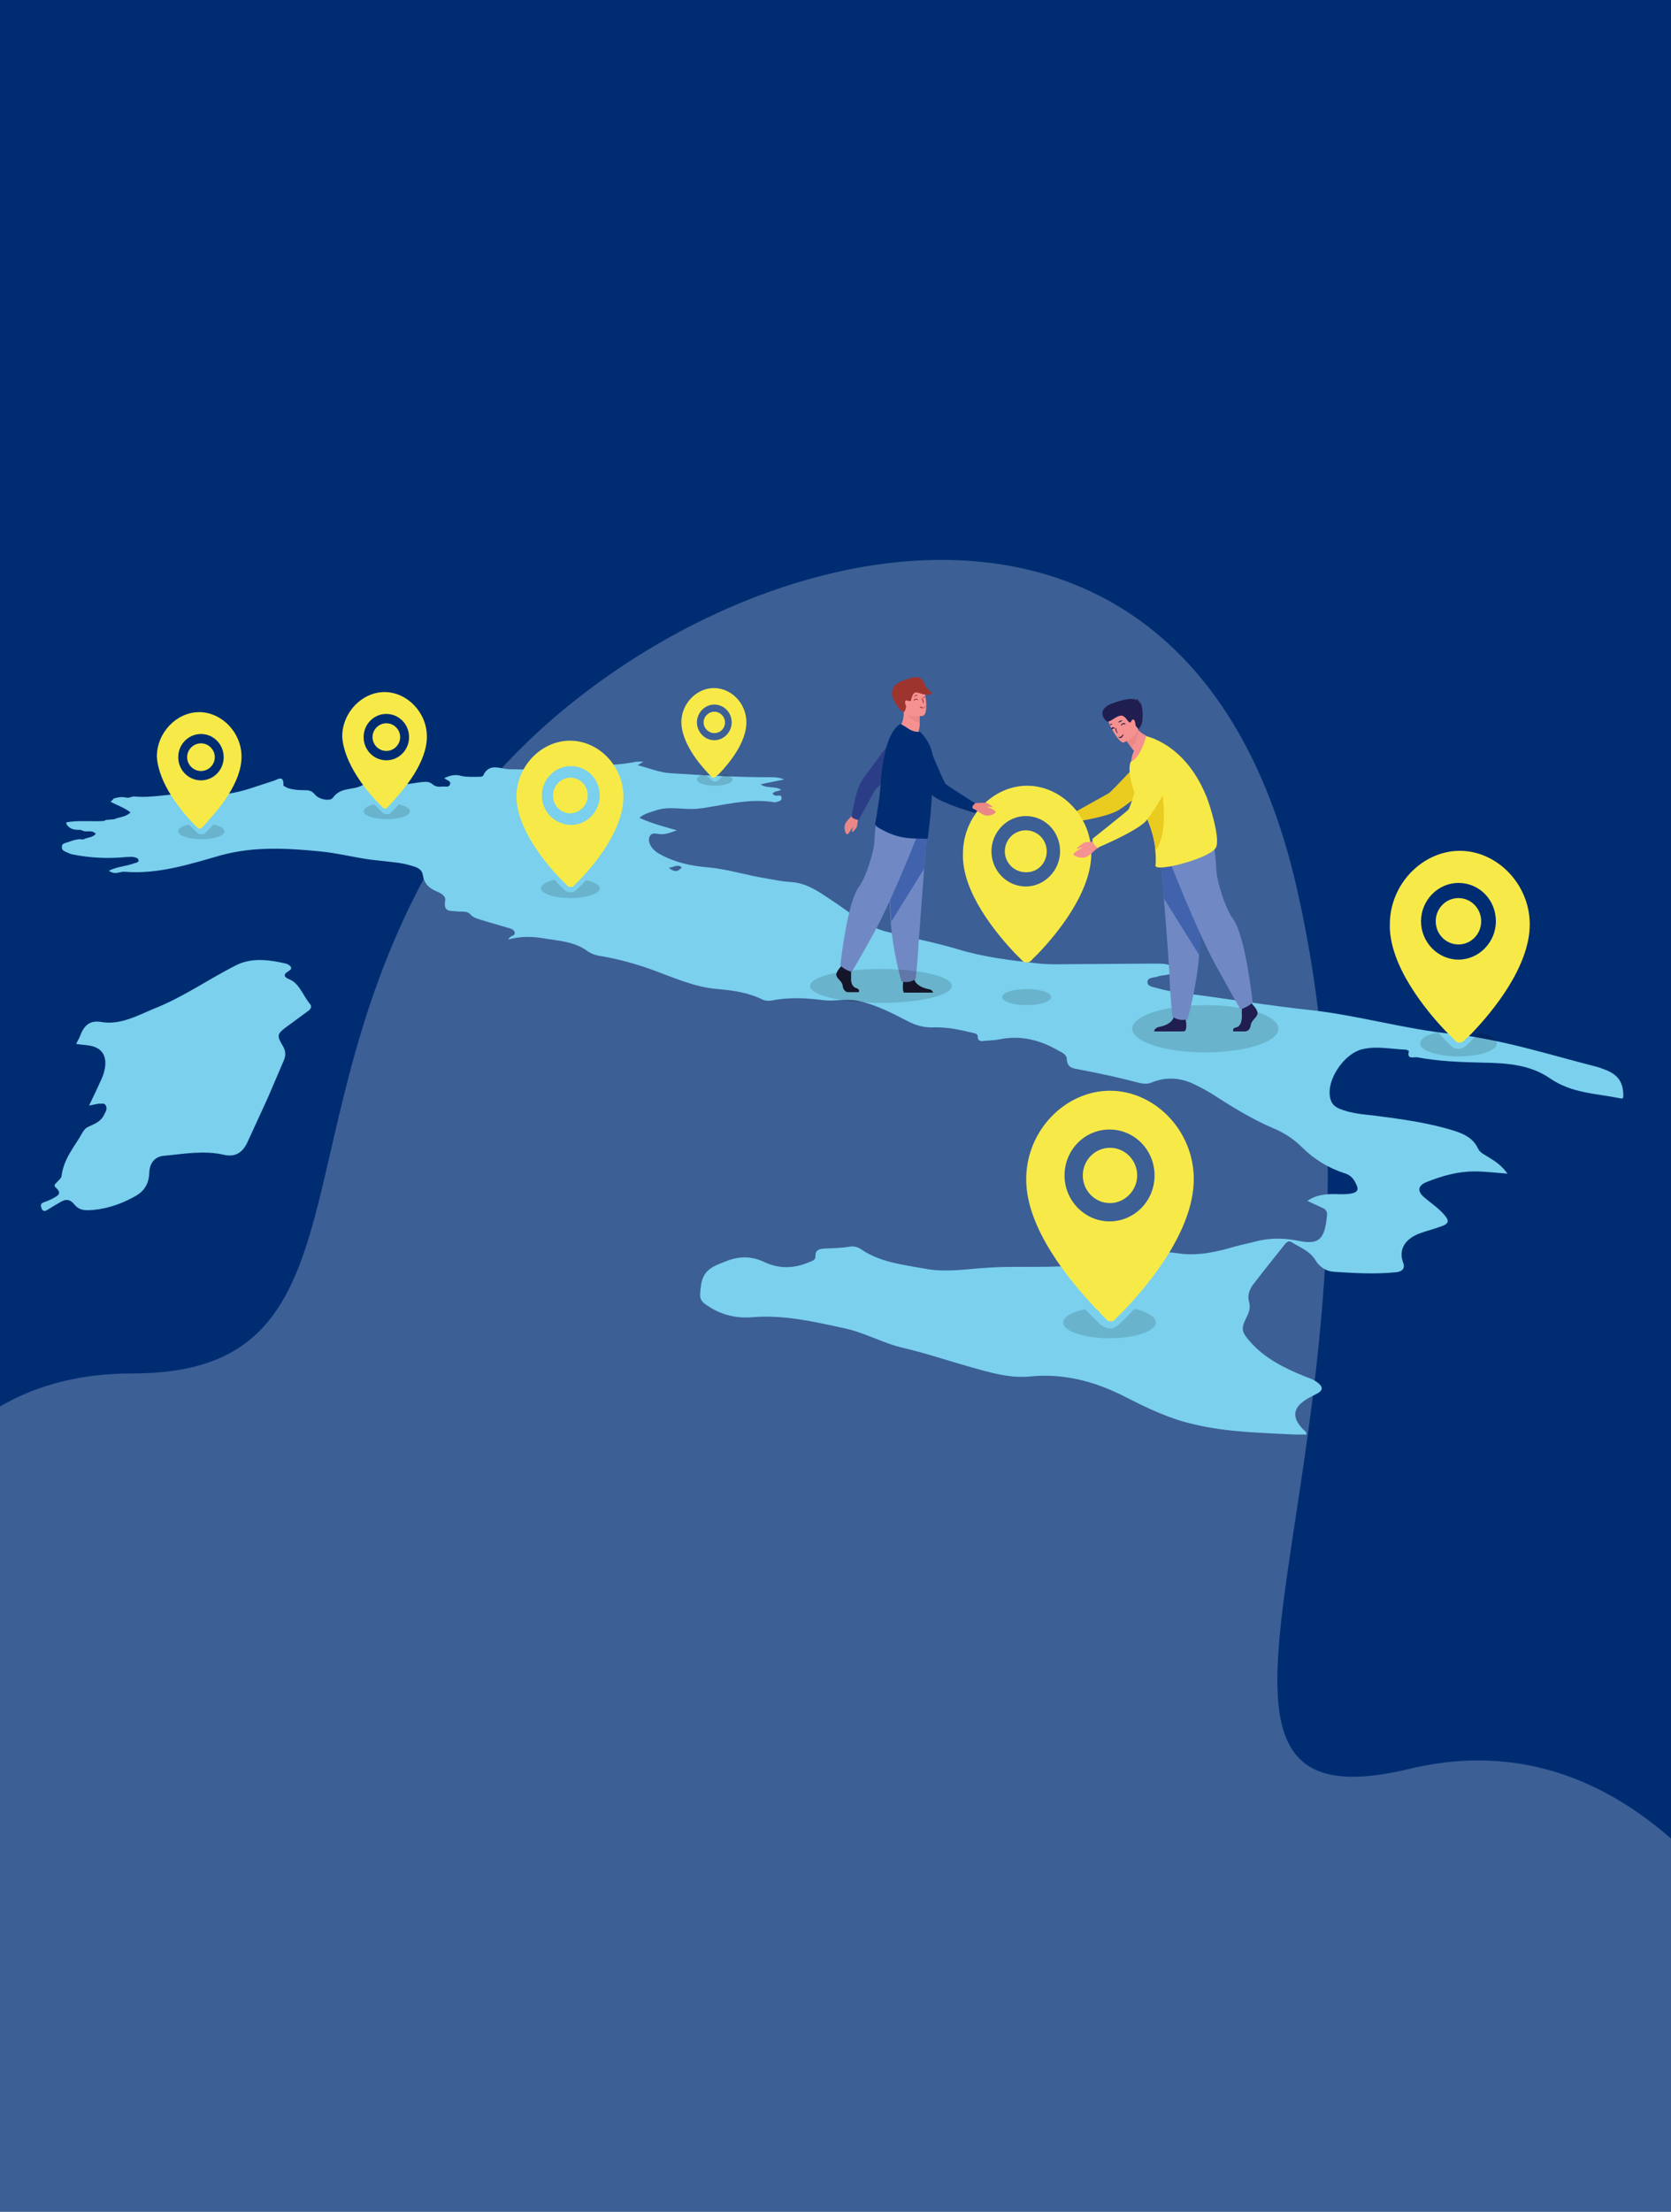 <?xml version="1.0" encoding="utf-8"?>
<!-- Generator: Adobe Illustrator 23.0.3, SVG Export Plug-In . SVG Version: 6.00 Build 0)  -->
<svg version="1.1" id="Livello_1" xmlns="http://www.w3.org/2000/svg" xmlns:xlink="http://www.w3.org/1999/xlink" x="0px" y="0px"
	 viewBox="0 0 375 496" style="enable-background:new 0 0 375 496;" xml:space="preserve">
<style type="text/css">
	.st0{fill:#002D72;}
	.st1{opacity:0.27;fill:#DEE7F6;enable-background:new    ;}
	.st2{fill:#7AD0ED;}
	.st3{fill:#F59191;}
	.st4{fill:#EA8787;}
	.st5{fill:#9E342E;}
	.st6{fill:#171830;}
	.st7{fill:#7089C4;}
	.st8{fill:#4163AD;}
	.st9{fill:#2C3D87;}
	.st10{fill:#F7EA48;}
	.st11{opacity:0.14;fill:#010202;enable-background:new    ;}
	.st12{fill:#201D51;}
	.st13{fill:#EACB20;}
</style>
<rect x="-11.1" y="-11.6" class="st0" width="398" height="517"/>
<path class="st1" d="M-20.6,505.4c0,0-51.9-197.4,50.4-197.4c54.1,0,31.8-54.2,68.6-116.8c36.8-62.7,165.3-112.8,192.7,8.3
	c27.4,121-40.3,212.9,25.1,197.2c78.5-18.9,109.6,108.8,109.6,108.8H-20.6V505.4z"/>
<g>
	<path class="st2" d="M19,188.1c0.8-0.3,1.8-0.3,2.5-1.1c-0.9-1-2-0.3-2.9-0.7c-0.2-0.1-0.3-0.1-0.5-0.2c-1.2,0-2.4,0-3.2-1.3
		c0-0.1,0-0.3,0-0.4c2.8-0.5,5.7-0.1,8.5-0.3c0.1-0.1,0.2-0.1,0.3-0.2c0.7-0.1,1.3-0.1,2-0.2c0.1,0,0.1-0.1,0.2-0.1
		c1.1-0.4,2.3-0.4,3.4-1.4c-1.4-1.1-3-1.6-4.5-2.4c0.2-0.2,0.5-0.4,0.7-0.7c0.1-0.1,0.2-0.1,0.3-0.1c0.1,0,0.3-0.1,0.4-0.1
		c0.8-0.2,1.5-0.2,2.3,0c0.1,0,0.2,0,0.3,0c0.3-0.1,0.5-0.1,0.8-0.2c0.1,0,0.2-0.1,0.3-0.1c4.6,0.5,9.2-1,13.8-0.4
		c0.6,0.3,1.2,0.1,1.8,0.1c3.8,0.2,7.4-0.4,11-1.6c1.6-0.5,3.3-1.1,4.9-1.6c0.8-0.2,2.3-1.5,2.2,1c0,0.2,0.6,0.4,0.9,0.6
		c1.2,0.4,2.4,0.5,3.6,0.5c1,0,1.8,0,2.6,1c1,1.2,3.5,1.5,4,0.7c1.8-2.5,4.5-1.6,6.6-2.8c0.1,0,0.1,0,0.2-0.1c2-0.8,3.5-0.9,5.5-0.3
		c2.5,0.7,5,0,7.5-0.3c1-0.1,1.8-0.2,2.6,0.5c0.6,0.5,1.3,0.6,2.1,0.5c0.6-0.1,1.5,0.3,1.8-0.5s-0.8-0.9-1.3-1.4
		c1.3-0.6,2.4-0.9,3.8-0.5c1.3,0.3,2.8,0.2,4.2,0.2c0.2,0,0.6-0.1,0.7-0.2c1.4-3.2,4.1-1.4,6.1-1.5c2.7,0,5.4,0.3,8.1-0.4
		c3.5-1,7.3-1.1,11-0.7c3.1,0.3,6.2,0,9.3-0.6c0.5,0,1,0,1.5,0c-0.3,0.2-0.6,0.4-1.3,0.8c2.7,0.7,5.1,1.7,7.5,1.8
		c7.5,0.5,15.1,0.9,22.7,0.9c0.9,0,1.7,0.1,2.7,0.5c-1.9,0.4-3.6,0.7-5.3,1.1c1.4,1,3.1,0.3,4.6,1.2c-0.7,0.4-1.4,0.3-1.9,0.8
		c0.1,0.4,0.4,0.4,0.6,0.5c0.5,0.2,1.3-0.4,1.4,0.5c0.1,0.8-0.8,0.8-1.3,1c-0.1,0-0.2,0.1-0.4,0c-4.9-0.8-9.8,0.3-14.6,1.1
		c-1,0.2-1.9,0.3-2.9,0.4c-3.1,0.2-6.1-0.7-9.2,0.4c-1.1,0.4-2.3,0.6-3.5,1.6c2.8,1.3,5.6,2,8.4,2.8c-1.4,0.5-2.8,1.1-4.3,0.8
		c-0.6-0.1-1.3-0.2-1.7,0.4c-0.4,0.6-0.3,1.4,0,2c0.4,0.9,1.2,1.6,2.1,2.1c3.4,1.9,7.1,2.7,10.8,3c4.5,0.4,8.8,1.8,13.2,2.5
		c1.8,0.3,3.6,0.7,5.5,0.8c3.4,0.2,6,2,8.7,3.8c4.2,2.7,8,6.2,13,7.4c5.2,1.3,10.4,2.3,15.5,3.8c5.8,1.8,11.7,2.5,17.7,3.2
		c3.3,0.4,6.5,0.2,9.8,0.2c5.7,0,11.5-0.1,17.2-0.1c1.5,0,3.7,0,3.9,1.3c0.1,1.5-2.2,1.1-3.5,1.6c-0.8,0.3-2.2,0.1-2.3,1.2
		c0,1.1,1.3,1.1,2.2,1.4c3.9,1.1,7.9,1.3,11.8,1.9c7.2,1,14.3,2.1,21.5,2.9c11.2,1.1,22,4.4,33.2,5.5c10.9,1.2,21.4,4.6,32,7.3
		c0.8,0.2,1.5,0.5,2.3,0.8c2.7,1.1,3.8,2.8,3.8,5.8c0,0.6-0.3,0.6-0.7,0.5c-5.4-1.1-10.9-1.1-15.8-4.5c-4.5-3.1-9.8-3.4-15.1-3.5
		c-4.9-0.1-9.9-0.3-14.7-1.2c-0.7-0.1-2.4,0.6-1.8-1.4c0,0-0.4-0.2-0.6-0.3c-3.3-0.1-6.6-0.9-9.9-0.1c-3.8,0.9-7.6,6.2-7.3,10.1
		c0.1,1.6,0.7,2.6,2.1,3.2c2.6,1.1,5.4,1.3,8.1,1.6c6.1,0.8,12.2,1.6,18.1,3.5c2.1,0.7,4,1.7,5,3.9c0.5,1,1.6,1.4,2.5,2
		c1.5,0.9,2.9,1.9,4.1,3.6c-2.7-0.2-5-0.5-7.4-0.5c-3.8,0-7.3,1-10.8,2.4c-1.9,0.8-2.1,2-0.5,3.4c1.5,1.3,3.1,2.3,4.4,3.8
		c1.3,1.4,1.2,2.1-0.5,2.7c-1.6,0.6-3.3,1-4.9,1.6c-3,1.1-4.9,3.4-3.7,6.6c0.5,1.3-0.3,2-1.6,2.1c-4.7,0.5-9.4,0.2-14-0.1
		c-1.7-0.1-3.2-1.1-4.1-2.6c-1.3-2.1-3.4-2.8-5.3-4c-0.7-0.5-1.2,0-1.6,0.5c-2.4,3-4.8,6-7.1,9c-0.8,1.1-1.3,2.4-0.9,3.8
		s0,2.4-0.6,3.6c-1.2,2.4-1.1,3.1,0.6,5.1c3.4,4,7.9,6.2,12.6,8.1c1.1,0.4,2.2,0.8,3.1,1.6c0.9,0.8,0.8,1.5-0.2,2.1
		c-0.9,0.5-1.8,0.9-2.6,1.4c-3.1,1.9-3.3,4.1-0.8,6.7c0.3,0.3,0.8,0.5,0.8,1.2c-0.9,0-1.8,0-2.7,0c-7.6-0.4-15.1-0.5-22.6-2.3
		c-5.4-1.2-10.4-3.6-15.3-6.1c-6.8-3.5-13.9-5.4-21.6-4.6c-4.5,0.4-8.8-0.9-13.1-2.1c-5-1.4-10-3.1-15.1-4.3
		c-4.5-1-8.6-3.4-13.2-4.4c-6.9-1.5-13.7-3.1-20.8-2.5c-3.5,0.3-6.9-0.5-9.9-2.5c-2.1-1.3-1.9-2.1-1.6-4.5c0.4-3.7,2.9-4.5,5.5-5.5
		c2.9-1.2,5.7-1.3,8.7,0.1c3.3,1.6,6.8,1.5,10.2,0c0.5-0.2,1.3-0.4,1.3-1.2c-0.1-1.6,1-1.7,2-1.8c1.8-0.1,3.7-0.1,5.5-0.4
		c1-0.2,2,0,2.8,0.6c4.3,2.9,9.3,3.4,14.2,4.3c4.7,0.9,9.3,0.1,14-0.2c2.7-0.2,5.4-0.2,8.1-0.2c8.1,0,16.2,0,24-2.3
		c3.7-1.1,7.3-1.3,11-0.7c4.4,0.6,8.6-0.4,12.7-1.6c1.5-0.4,3-0.7,4.5-1.1c3.1-0.8,6.1-0.8,9.3-0.2c5,1.1,6.2-0.3,6.7-5.7
		c0.1-0.9-0.4-1.4-1.2-1.7c-1-0.5-2-0.9-3.2-1.5c1.6-1.1,3.2-1.4,4.9-1.5c1.7-0.1,3.4,0.2,5.2-0.2c1.2-0.3,1.4-0.9,0.9-1.9
		c-0.5-1.2-1.2-2.1-2.4-2.5c-3.8-1.2-7.1-3.2-9.9-6c-1.8-1.8-4-3.2-6.4-4.2c-4.9-2.1-9.4-4.9-13.9-7.8c-1.5-0.9-3-1.7-4.6-2.4
		c-2.9-1.2-5.8-1.2-8.6-0.1c-0.9,0.4-1.8,0.4-2.7,0.2c-4.6-1.2-9.2-2.2-13.9-3.1c-1.3-0.2-2.5-0.4-2.6-2.3c0-1-1.1-1.5-1.9-1.9
		c-4.1-2.4-8.5-3.5-13.3-2.5c-1,0.2-2,0.2-2.9,0.3c-0.8,0-1.9,0.5-1.9-1.1c0-0.5-0.8-0.6-1.2-0.7c-2.9-0.7-5.8-1.3-8.7-1.2
		c-2.2,0.1-4.2-0.5-6.2-1.6c-3.5-1.8-7-3.6-11-4.4c-2.5-0.5-5,0.2-7.5-0.1c-3.9-0.5-7.8-0.7-11.8,0.1c-0.6,0.1-1.3,0-1.8-0.2
		c-3.2-1.6-6.7-2.1-10.2-2.4c-5-0.4-9.7-2.5-14.3-4.2c-4.1-1.5-8.2-2.6-12.5-3.3c-0.9-0.2-1.7-0.5-2.5-1.1c-2.8-2-6.1-2.2-9.3-2.7
		c-2.7-0.5-5.5-0.6-8.3,0.2c0.3-1,1.6-0.7,1.4-1.6c-0.2-0.8-1.1-0.9-1.8-1.1c-1.9-0.6-3.8-1.1-5.7-1.7c-0.9-0.3-1.8-0.5-2.4-1.2
		c-0.8-0.9-1.9-0.6-3-0.7c-1.3-0.2-3.2,0.3-2.7-2.4c0.2-1.1-1-1.7-1.9-2.1c-1.7-0.7-2.8-1.7-3.1-3.6c-0.2-1.4-1.3-1.8-2.4-2.1
		c-2.4-0.8-5-0.9-7.4-1.2c-4.6-0.4-9-1.7-13.6-2.1c-7.3-0.7-14.5-1.1-21.9,0.9c-7,2-14.1,4.3-21.6,3.7c-0.9-0.1-1.8,0.5-2.7,0.2
		c-0.3-0.1-0.5-0.2-0.9-0.4c1.9-1,3.9-1,5.7-1.7c0.4-0.1,1-0.2,1-0.6c0-0.6-0.7-0.7-1.1-0.8c-0.5-0.1-1.1,0-1.7,0
		c-4.1,0.4-8.1,0.2-12.1-0.6c-0.5-0.1-1-0.4-1.5-0.6c-0.5-0.2-0.9-0.5-0.8-1.2c0-0.5,0.5-0.7,0.9-0.8c1-0.3,2.1-0.8,3.2-0.8
		C18.7,188.3,18.9,188.2,19,188.1z M150.1,194.6c1.2,1,2,1,2.9-0.1C152,193.7,151.2,194.5,150.1,194.6z"/>
	<path class="st2" d="M20,247.9c0.9-1.9,1.7-3.5,2.4-5.1c0.4-0.8,0.8-1.7,1-2.6c0.8-3.2-0.4-5.2-3.2-5.7c-1-0.2-2-0.2-3.1-0.4
		c0.3-0.7,0.6-1.1,0.8-1.6c0.9-2.5,2.2-3.8,4.9-3.3c4.3,0.7,8.1-1.5,12-3.1c6.3-2.5,12-6.5,18.1-9.6c3.5-1.8,7.4-1.3,11.3-0.4
		c0.4,0.1,1,0.5,1.1,0.8c0.2,0.6-0.4,0.7-0.7,1c-1.2,0.7-0.7,1.3,0.3,1.7c2.3,0.9,3.1,3.7,4.7,5.6c0.6,0.7-0.2,1.4-0.7,1.7
		c-1.6,1.2-3.3,2.4-4.9,3.6c-1.8,1.4-1.9,1.8-0.5,4.1c0.7,1.2,0.6,2.2,0.2,3.2c-1.2,2.8-2.4,5.6-3.6,8.4c-1.5,3.3-3,6.5-4.5,9.8
		c-1.1,2.5-2.8,3.5-5.2,3c-4.7-1.1-9.2-0.2-13.7,0.2c-1.8,0.2-3.1,1.4-3.2,3.8c-0.1,2.9-1.5,4.4-3.4,5.4c-3.3,1.8-6.7,2.9-10.4,3
		c-1.1,0-2.2-0.2-3.1-1.4c-0.9-1.1-1.9-1.1-2.9-0.5c-1.1,0.6-2.2,1.3-3.2,1.9c-0.5,0.3-1,0.2-1.2-0.5c-0.3-0.8,0-1.1,0.6-1.3
		c0.8-0.3,1.6-0.6,2.4-1.1c0.7-0.4,1.6-0.9,0.3-2.1c-0.7-0.6-0.2-0.9,0.1-1.2c0.4-0.5,1-0.9,1.1-1.4c0.5-4.1,3-6.7,4.7-9.8
		c0.4-0.7,0.8-1.1,1.5-1.4c1.3-0.6,2.7-1.1,3.4-2.7c0.3-0.6,0.7-1.1,0.4-1.9c-0.4-0.8-1-0.4-1.6-0.5C21.4,247.6,20.9,247.8,20,247.9
		z"/>
</g>
<path class="st3" d="M201.7,163.4c0,0,1.9,2.2,4.2,1.3c0,0,0.5-1.3,0.5-2.2c0-0.1,0-0.2,0-0.3c0-1,0-1.6,0-1.6l0,0
	c-0.1,0-3.6-1.5-3.6-1.4C203,162,201.7,163.4,201.7,163.4z"/>
<path class="st4" d="M203.2,159.8c0.3,0.6,1.5,1.9,3.2,2.3c0-1,0-1.6,0-1.6l0,0C206.4,160.5,203.1,159.7,203.2,159.8z"/>
<path class="st3" d="M207.2,160.5c0,0-4,0.9-4.5-1.6s-1.4-4.1,1.1-4.8s3.2,0.1,3.6,0.9C207.8,155.8,208.3,160.1,207.2,160.5z"/>
<path class="st5" d="M202.9,159.6c-0.1,0-0.9,0.3-2.5-3c-0.3-0.5-0.4-1.6,0.2-2.6c0.6-1,2.7-1.7,4.4-2.1c1.7-0.3,2.2,0.7,2.6,1.7
	c0.4,1,1.7,1.9,1.7,1.9c-1.5,0.8-3.3-0.4-3.9-0.2c-0.6,0.2-0.8,1.2-0.9,1.5c0,0.3-0.1,0.6-0.9,0.3c-0.8-0.3-0.4,1.1-0.2,1.4
	C203.2,158.6,203.3,159.3,202.9,159.6z"/>
<g>
	<path class="st6" d="M192.7,222.5h-2.4c-0.5,0-1.1-0.5-1.2-1.5c-0.1-0.9-1.2-1.5-1.4-2.2c-0.2-0.8,0.9-1.9,0.9-1.9l0.2-0.3l0.2-0.3
		l1.9,0.5c0,0,0,0.5,0.1,1.1c0,0.4,0,0.9,0,1.4c-0.1,1,0.3,2.1,1.2,2.3C193.1,221.9,192.7,222.5,192.7,222.5z"/>
	<path class="st6" d="M209.4,222.6H203c-0.1,0-0.1,0-0.1,0c-0.4-0.2-0.3-1.9-0.2-2.4c0-0.1,0-0.2,0-0.2s2.2-1.9,2.5-0.4v0.1l0,0
		c0.4,1.3,2.1,1.9,3.1,2.1C209.1,221.9,209.3,222.3,209.4,222.6z"/>
	<path class="st7" d="M208.1,185.3c0,0-0.3,4.3-0.7,9.5c-0.5,7-1.2,15.6-1.3,17.3c-0.1,2.8-0.6,7.4-0.6,7.4s-1.1,1.1-3.2,0.6
		c0,0-1.9-6.5-2.4-13.3c0-0.1,0-0.2,0-0.3c-0.5-7-1.3-21.6-1.3-21.6L208.1,185.3z"/>
	<path class="st8" d="M208.1,185.3c0,0-0.3,4.3-0.7,9.5l-7.4,11.9c0-0.1,0-0.2,0-0.3c-0.5-7-1.3-21.6-1.3-21.6L208.1,185.3z"/>
	<path class="st7" d="M206.5,185.8c0,0-6.1,15.6-10.1,22.9c-4,7.3-5.3,9.3-5.3,9.3s-2.3-0.9-2.5-1.6c0,0,1.5-14.1,4.2-17.6
		c1.5-1.9,3.3-7.8,3.4-9.8c0.1-2,0.5-6.1,0.5-6.1L206.5,185.8z"/>
</g>
<g>
	<path class="st4" d="M192.6,183.2c0,0-0.2,1.9-0.3,2.2s-0.9,1.2-1,1.2s-0.1-0.1-0.1-0.3s0.3-0.8,0.2-0.8s-1,1.7-1.3,1.6
		c-0.4-0.1-0.7-1.3-0.5-2.1s1.6-2.1,1.7-2.2C191.8,181.7,192.6,183.2,192.6,183.2z"/>
	<path class="st9" d="M191.9,183.7c0.7,0.2,0.8,0.2,0.8,0.2s3.3-6.1,3.6-6.6c0.3-0.6,7-6.8,7-6.8l-1.7-6.5c0,0-7.6,10-8.4,11.4
		c-1.3,2.4-2.1,7.8-2.1,7.8S191.4,183.5,191.9,183.7z"/>
</g>
<path class="st0" d="M209.4,172.9c0,1.3-0.1,2.8-0.2,4.3c0,0.1,0,0.2,0,0.3c-0.1,0.9-0.1,1.9-0.2,2.8c0,0.4-0.1,0.7-0.1,1.1l0,0
	c0,0.1,0,0.3,0,0.4c-0.3,3.4-0.7,6.2-0.7,6.2c-0.1,0.1-0.2,0.1-0.3,0.1c-0.9-0.1-3.5,0.1-5.7-0.4c-1.8-0.4-3.4-1.1-5.1-2.1
	c-0.2-0.1-0.7-0.5-0.7-0.8s0.1-0.7,0.2-1.2c0.3-1.8,0.9-5,1.1-8.7c0-0.7,0.1-1.4,0.2-2c0.2-1.7,0.5-3.4,0.9-4.9
	c0.7-2.7,1.8-4.8,3.2-5.6c0.2-0.1,1.1,0.5,2,1.1c0.8,0.5,1.7,0.7,2.5,0.6l0.7,0.8c0.9,1.1,1.8,2.5,2.1,4.5c0,0.1,0,0.3,0.1,0.5
	C209.4,170.8,209.4,171.8,209.4,172.9z"/>
<path class="st6" d="M209.4,172.9c0,1.3-0.1,2.8-0.2,4.3c0,0.1,0,0.2,0,0.3c-5.1-3.2-5.9-9.1-5.9-9.1c2.5,0.1,4.5,0.7,6,1.5
	C209.4,170.8,209.4,171.8,209.4,172.9z"/>
<path class="st5" d="M207.2,157.7c0,0,0.1,0,0.1-0.2c0-0.1,0-0.3-0.1-0.5c-0.2-0.3-0.4-0.5-0.4-0.5c-0.1,0,0.1,0.3,0.2,0.6
	c0.1,0.1,0.1,0.3,0.1,0.4C207.2,157.6,207.1,157.7,207.2,157.7z"/>
<path class="st5" d="M206.4,158.5c0,0,0,0.1,0.2,0.2c0.1,0.1,0.3,0.1,0.5,0.1c0.1,0,0.2,0,0.3-0.1s0.1-0.1,0.2-0.2
	c0-0.1,0-0.2,0-0.2s-0.1,0.1-0.1,0.2c-0.1,0.1-0.2,0.2-0.3,0.2C206.7,158.5,206.5,158.4,206.4,158.5z"/>
<path class="st5" d="M205,157.2c0,0,0.1,0,0.2-0.1c0.1-0.1,0.2-0.2,0.3-0.2c0.2-0.1,0.4,0.2,0.5,0.1c0,0,0-0.1-0.1-0.2
	c0,0-0.1-0.1-0.2-0.1c-0.1,0-0.2,0-0.3,0c-0.2,0.1-0.3,0.2-0.3,0.3C205,157.1,205,157.2,205,157.2z"/>
<path class="st5" d="M207.1,156.7c0.1,0,0.1-0.2,0.3-0.3c0.1-0.1,0.3,0,0.3,0v-0.1c-0.1-0.1-0.2-0.1-0.4,0c-0.1,0.1-0.2,0.2-0.2,0.3
	C207.1,156.6,207.1,156.7,207.1,156.7z"/>
<path class="st5" d="M206.9,155.6c0,0.1,0.1,0.1,0.3,0c0.1,0,0.2,0,0.2-0.1s-0.1-0.1-0.3-0.1C207,155.5,206.9,155.6,206.9,155.6z"/>
<path class="st5" d="M205.1,156.2c0,0,0.2,0,0.4-0.1s0.4-0.1,0.4-0.2c0-0.1-0.2-0.1-0.4,0C205.2,156.1,205,156.2,205.1,156.2z"/>
<g>
	<path class="st10" d="M48.2,169.8c0-1.7-1.4-3.1-3.1-3.1c-1.7,0-3.1,1.4-3.1,3.1c0,1.7,1.4,3.1,3.1,3.1
		C46.8,172.9,48.2,171.5,48.2,169.8z"/>
	<path class="st11" d="M47.9,184.9c-0.7,0.8-1.3,1.4-1.7,1.8c-0.3,0.3-0.6,0.4-1,0.4c-0.3,0-0.7-0.1-1.1-0.5c-0.4-0.4-1-1-1.7-1.7
		c-1.5,0.3-2.4,0.9-2.4,1.5c0,1,2.3,1.8,5.2,1.8s5.2-0.8,5.2-1.8C50.3,185.8,49.4,185.2,47.9,184.9z"/>
	<path class="st10" d="M43.4,184.7L43.4,184.7c0.1,0.1,0.1,0.1,0.2,0.2l0,0l0.1,0.1l0,0l0.1,0.1l0,0c0.1,0.1,0.2,0.2,0.3,0.3l0,0
		l0.1,0.1l0,0l0.1,0.1l0,0l0.1,0.1l0.1,0.1l0,0h0.1l0,0c0,0,0,0,0.1,0l0,0c0,0,0,0,0.1,0l0,0c0,0,0,0,0.1,0l0,0c0,0,0,0,0.1,0l0,0
		c0,0,0,0,0.1,0l0,0l0.1-0.1l0.1-0.1l0,0l0.1-0.1l0,0c0.1-0.1,0.3-0.3,0.5-0.5l0,0c0.2-0.2,0.3-0.4,0.5-0.6l0,0l0,0
		c2.7-2.9,7.8-8.9,7.8-14.7c0-5.5-4.5-10-9.5-10s-9.5,4.5-9.5,10C35.6,175.8,40.7,181.9,43.4,184.7L43.4,184.7z M40,169.8
		c0-2.9,2.3-5.2,5.1-5.2s5.1,2.3,5.1,5.2s-2.3,5.2-5.1,5.2S40,172.7,40,169.8z"/>
</g>
<g>
	<path class="st10" d="M131.9,178.4c0-2.2-1.7-4-3.9-4c-2.1,0-3.9,1.8-3.9,4s1.7,4,3.9,4C130.2,182.3,131.9,180.5,131.9,178.4z"/>
	<path class="st11" d="M131.5,197.4c-0.9,1-1.7,1.7-2.2,2.2c-0.4,0.4-0.8,0.5-1.3,0.5c-0.3,0-0.9-0.1-1.4-0.6s-1.3-1.2-2.1-2.2
		c-1.9,0.4-3.1,1.1-3.1,1.9c0,1.2,3,2.2,6.6,2.2c3.6,0,6.6-1,6.6-2.2C134.6,198.5,133.4,197.8,131.5,197.4z"/>
	<path class="st10" d="M125.9,197.2L125.9,197.2c0.1,0.1,0.2,0.2,0.2,0.2l0,0c0.1,0.1,0.1,0.1,0.2,0.2c0,0,0,0,0.1,0.1
		s0.1,0.1,0.2,0.2l0,0c0.1,0.1,0.3,0.3,0.4,0.4l0,0l0.1,0.1c0,0,0,0,0.1,0.1l0.1,0.1l0,0l0.1,0.1l0.1,0.1l0,0c0,0,0.1,0,0.1,0.1
		c0,0,0,0,0.1,0h0.1c0,0,0,0,0.1,0h0.1l0,0c0,0,0,0,0.1,0c0,0,0,0,0.1,0h0.1c0,0,0,0,0.1,0h0.1l0,0l0.1-0.1l0.1-0.1l0,0l0.1-0.1l0,0
		c0.2-0.2,0.4-0.4,0.6-0.6l0,0c0.2-0.2,0.4-0.4,0.7-0.7l0,0l0,0c3.5-3.6,9.8-11.3,9.8-18.6c0-7-5.6-12.6-12-12.6
		c-6.4,0-12,5.7-12,12.6C116,185.9,122.4,193.6,125.9,197.2L125.9,197.2z M121.6,178.4c0-3.6,2.9-6.6,6.5-6.6s6.5,2.9,6.5,6.6
		c0,3.6-2.9,6.6-6.5,6.6C124.5,184.9,121.6,182,121.6,178.4z"/>
</g>
<g>
	<path class="st10" d="M162.7,162c0-1.3-1.1-2.4-2.4-2.4c-1.3,0-2.4,1.1-2.4,2.4c0,1.3,1.1,2.4,2.4,2.4
		C161.7,164.4,162.7,163.3,162.7,162z"/>
	<path class="st11" d="M162.5,173.6c-0.5,0.6-1,1.1-1.3,1.4c-0.2,0.2-0.5,0.3-0.8,0.3c-0.2,0-0.5-0.1-0.8-0.4
		c-0.3-0.3-0.8-0.8-1.3-1.3c-1.1,0.2-1.9,0.7-1.9,1.2c0,0.8,1.8,1.4,4,1.4s4-0.6,4-1.4C164.4,174.3,163.6,173.9,162.5,173.6z"/>
	<path class="st10" d="M159,173.5L159,173.5l0.1,0.1l0,0l0.1,0.1l0,0l0.1,0.1l0,0c0.1,0.1,0.2,0.2,0.2,0.2l0,0c0,0,0,0,0.1,0.1l0,0
		c0,0,0,0,0.1,0.1l0,0l0.1,0.1l0.1,0.1l0,0c0,0,0,0,0.1,0l0,0c0,0,0,0,0.1,0l0,0c0,0,0,0,0.1,0l0,0l0,0l0,0c0,0,0,0,0.1,0l0,0
		c0,0,0,0,0.1,0l0,0c0,0,0.1,0,0.1-0.1l0.1-0.1l0,0l0.1-0.1l0,0c0.1-0.1,0.2-0.2,0.4-0.3l0,0c0.1-0.1,0.3-0.3,0.4-0.4l0,0l0,0
		c2.1-2.2,6-6.9,6-11.4c0-4.3-3.4-7.7-7.3-7.7s-7.3,3.5-7.3,7.7C153,166.6,156.9,171.3,159,173.5L159,173.5z M156.4,162
		c0-2.2,1.8-4,3.9-4c2.2,0,3.9,1.8,3.9,4s-1.8,4-3.9,4S156.4,164.2,156.4,162z"/>
</g>
<g>
	<path class="st10" d="M255.2,263.6c0-3.4-2.7-6.2-6.1-6.2c-3.4,0-6.1,2.8-6.1,6.2c0,3.4,2.7,6.2,6.1,6.2
		C252.4,269.8,255.2,267,255.2,263.6z"/>
	<path class="st11" d="M254.6,293.5c-1.4,1.5-2.6,2.7-3.5,3.5c-0.6,0.6-1.3,0.9-2,0.9c-0.5,0-1.4-0.2-2.2-0.9c-0.8-0.8-2-2-3.4-3.4
		c-2.9,0.6-4.9,1.7-4.9,3c0,1.9,4.6,3.5,10.4,3.5c5.7,0,10.4-1.6,10.4-3.5C259.4,295.3,257.5,294.2,254.6,293.5z"/>
	<path class="st10" d="M245.7,293.2L245.7,293.2c0.1,0.1,0.2,0.3,0.4,0.4c0,0,0,0,0.1,0.1s0.2,0.2,0.3,0.3l0.1,0.1
		c0.1,0.1,0.2,0.2,0.2,0.3c0,0,0,0,0.1,0.1c0.2,0.2,0.4,0.4,0.6,0.6c0,0,0,0,0.1,0.1s0.1,0.1,0.2,0.2l0.1,0.1
		c0.1,0.1,0.1,0.1,0.2,0.2c0,0,0,0,0.1,0.1s0.1,0.1,0.2,0.2c0.1,0.1,0.2,0.1,0.2,0.2h0.1c0.1,0,0.1,0.1,0.2,0.1h0.1h0.1h0.1h0.1l0,0
		h0.1h0.1h0.1h0.1c0,0,0.1,0,0.1-0.1c0,0,0,0,0.1,0s0.1-0.1,0.2-0.2c0.1-0.1,0.1-0.1,0.2-0.2l0,0c0.1-0.1,0.1-0.1,0.2-0.2l0,0
		c0.3-0.3,0.6-0.6,0.9-0.9l0,0c0.3-0.3,0.7-0.7,1.1-1.1l0,0l0,0c5.4-5.7,15.4-17.7,15.4-29.2c0-10.9-8.8-19.8-18.8-19.8
		c-10,0-18.8,8.9-18.8,19.8C230.2,275.5,240.3,287.5,245.7,293.2L245.7,293.2z M238.9,263.6c0-5.7,4.5-10.3,10.1-10.3
		s10.1,4.6,10.1,10.3s-4.5,10.3-10.1,10.3C243.5,273.9,238.9,269.3,238.9,263.6z"/>
</g>
<g>
	<path class="st10" d="M332.4,206.6c0-2.9-2.3-5.2-5.1-5.2c-2.8,0-5.1,2.3-5.1,5.2s2.3,5.2,5.1,5.2S332.4,209.5,332.4,206.6z"/>
	<path class="st11" d="M331.9,231.6c-1.2,1.3-2.2,2.3-2.9,2.9c-0.5,0.5-1.1,0.7-1.7,0.7c-0.5,0-1.1-0.1-1.8-0.8
		c-0.7-0.7-1.7-1.6-2.8-2.9c-2.4,0.5-4,1.4-4,2.5c0,1.6,3.9,2.9,8.6,2.9c4.8,0,8.6-1.3,8.6-2.9C336,233,334.4,232.1,331.9,231.6z"/>
	<path class="st10" d="M324.5,231.3L324.5,231.3c0.1,0.1,0.2,0.2,0.3,0.3l0,0c0.1,0.1,0.2,0.2,0.2,0.2s0,0,0.1,0.1s0.1,0.1,0.2,0.2
		c0,0,0,0,0.1,0.1c0.2,0.2,0.3,0.3,0.5,0.5c0,0,0,0,0.1,0.1s0.1,0.1,0.2,0.2c0,0,0,0,0.1,0.1l0.1,0.1c0,0,0,0,0.1,0.1
		s0.1,0.1,0.2,0.2c0.1,0.1,0.1,0.1,0.2,0.2c0,0,0,0,0.1,0l0.1,0.1h0.1h0.1h0.1h0.1l0,0h0.1h0.1h0.1c0,0,0,0,0.1,0c0,0,0.1,0,0.1-0.1
		c0,0,0,0,0.1,0s0.1-0.1,0.2-0.1c0.1-0.1,0.1-0.1,0.2-0.2l0,0c0.1-0.1,0.1-0.1,0.2-0.2l0,0c0.2-0.2,0.5-0.5,0.8-0.7l0,0
		c0.3-0.3,0.6-0.6,0.9-0.9l0,0l0,0c4.5-4.7,12.9-14.8,12.9-24.3c0-9.1-7.4-16.5-15.7-16.5c-8.3,0-15.7,7.4-15.7,16.5
		C311.7,216.5,320,226.6,324.5,231.3L324.5,231.3z M318.9,206.6c0-4.7,3.8-8.6,8.4-8.6c4.7,0,8.4,3.8,8.4,8.6c0,4.7-3.8,8.6-8.4,8.6
		C322.7,215.2,318.9,211.3,318.9,206.6z"/>
</g>
<g>
	<path class="st10" d="M89.8,165.3c0-1.7-1.4-3.1-3.1-3.1s-3.1,1.4-3.1,3.1c0,1.7,1.4,3.1,3.1,3.1C88.4,168.4,89.8,167,89.8,165.3z"
		/>
	<path class="st11" d="M89.5,180.4c-0.7,0.8-1.3,1.4-1.7,1.8c-0.3,0.3-0.6,0.4-1,0.4c-0.3,0-0.7-0.1-1.1-0.5s-1-1-1.7-1.7
		c-1.5,0.3-2.4,0.9-2.4,1.5c0,1,2.3,1.8,5.2,1.8c2.9,0,5.2-0.8,5.2-1.8C92,181.3,91,180.7,89.5,180.4z"/>
	<path class="st10" d="M85,180.2L85,180.2c0.1,0.1,0.1,0.1,0.2,0.2l0,0l0.1,0.1l0,0l0.1,0.1l0,0c0.1,0.1,0.2,0.2,0.3,0.3l0,0
		l0.1,0.1l0,0l0.1,0.1l0,0l0.1,0.1l0.1,0.1l0,0h0.1l0,0c0,0,0,0,0.1,0l0,0c0,0,0,0,0.1,0l0,0c0,0,0,0,0.1,0l0,0c0,0,0,0,0.1,0l0,0
		c0,0,0,0,0.1,0l0,0l0.1-0.1l0.1-0.1l0,0L87,181l0,0c0.1-0.1,0.3-0.3,0.5-0.5l0,0c0.2-0.2,0.3-0.4,0.5-0.6l0,0l0,0
		c2.7-2.9,7.8-8.9,7.8-14.7c0-5.5-4.5-10-9.5-10s-9.5,4.5-9.5,10C77.2,171.3,82.3,177.4,85,180.2L85,180.2z M81.6,165.3
		c0-2.9,2.3-5.2,5.1-5.2c2.8,0,5.1,2.3,5.1,5.2s-2.3,5.2-5.1,5.2S81.6,168.2,81.6,165.3z"/>
</g>
<ellipse class="st11" cx="270.5" cy="230.7" rx="16.4" ry="5.3"/>
<ellipse class="st11" cx="197.7" cy="221.1" rx="15.9" ry="3.8"/>
<g>
	<path class="st12" d="M281.2,225.4c0,0,1.2,1.2,1,2s-1.3,1.4-1.5,2.4c-0.1,1-0.7,1.5-1.3,1.5s-2.6,0-2.6,0s-0.4-0.7,0.6-0.9
		s1.3-1.4,1.3-2.5c-0.1-1.1,0.1-2.6,0.1-2.6l2-0.5L281.2,225.4z"/>
	<path class="st12" d="M265.9,231.2c-0.1,0.1-0.6,0.1-1.2,0.1H259c0-0.2,0.2-0.8,1.1-1c1.1-0.2,2.9-0.8,3.3-2.2V228
		c0.3-1.5,2.7,0.5,2.7,0.5s0,0.1,0,0.2C266.2,229.2,266.4,230.9,265.9,231.2z"/>
	<path class="st7" d="M260.4,191.4c0,0,0.4,4.6,0.8,10.1c0.6,7.5,1.3,16.8,1.3,18.5c0.1,3,0.6,7.9,0.6,7.9s1.1,1.2,3.4,0.7
		c0,0,2-6.9,2.6-14.3c0-0.1,0-0.2,0-0.4c0.5-7.5,1.4-23.2,1.4-23.2L260.4,191.4z"/>
	<path class="st8" d="M260.4,191.4c0,0,0.4,4.6,0.8,10.1l8,12.8c0-0.1,0-0.2,0-0.4c0.5-7.5,1.4-23.2,1.4-23.2L260.4,191.4z"/>
	<path class="st7" d="M262,191.9c0,0,6.5,16.7,10.8,24.5s5.6,10,5.6,10s2.5-1,2.7-1.7c0,0-1.6-15.1-4.5-18.8
		c-1.6-2.1-3.5-8.3-3.6-10.5s-0.6-6.5-0.6-6.5L262,191.9z"/>
</g>
<g>
	<path class="st3" d="M241.8,182.9c0,0-1.8-0.4-2.1-0.4s-1.3,0.4-1.3,0.5s0,0.1,0.2,0.2c0.2,0,0.8-0.1,0.7,0c0,0.1-1.7,0.4-1.8,0.7
		c0,0.3,0.9,1,1.7,1s2.3-0.8,2.5-0.8C242.9,184,241.8,182.9,241.8,182.9z"/>
	<path class="st13" d="M241.1,183.3c-0.3-0.8-0.2-1-0.2-1s7.2-4,7.9-4.4s8.1-8.4,8.1-8.4l7.6,2.1c0,0-11.8,9.1-13.5,10.1
		c-2.8,1.6-9.3,2.5-9.3,2.5S241.3,184,241.1,183.3z"/>
</g>
<path class="st3" d="M259.1,165.7c0,0-2.7,4.8-5.3,5.4c0,0,0.1-1.6,0.7-2.7c-0.3-0.3-0.5-0.6-0.7-0.9c-0.7-0.9-1-1.4-1-1.4l0.9-2.4
	l0.6-1.6c0.3,0.5,0.6,1,0.9,1.4C257.1,165.4,259.1,165.7,259.1,165.7z"/>
<path class="st4" d="M255.4,163.5c0,0,0.3,2.4-1.5,4.1c-0.7-0.9-1-1.4-1-1.4l0.9-2.4C254.8,163.4,255.4,163.5,255.4,163.5z"/>
<path class="st3" d="M252.2,166.5c0,0,4-1.6,3-4.1c-1-2.5-1.2-4.4-3.8-3.5s-2.7,2.1-2.6,3C249,162.8,251.2,166.8,252.2,166.5z"/>
<path class="st10" d="M272.8,190.2c-1.6,2.4-13.6,5.5-13.5,3.9c0.1-0.6,0.1-1.7,0-3.2c0-0.3-0.1-0.7-0.1-1.1c-0.3-2.1-1-4.9-2.7-8.1
	c-0.1-0.2-0.2-0.5-0.4-0.7c-0.7-1.2-1.2-2.5-1.7-3.8c-0.8-2.4-1.2-4.8-0.7-6.3l0,0c2.5-1.2,3.5-5.8,3.5-5.8s8.6,1.6,13.4,13.2
	C270.7,178.2,274.2,188.1,272.8,190.2z"/>
<path class="st13" d="M259.3,190.8c0-0.3-0.1-0.7-0.1-1.1c-0.3-2.1-1-4.9-2.7-8.1c0.3-1.7,0.7-3.1,1.1-3.8c1.7-2.6,2.7-3,2.7-3
	S262.9,185.9,259.3,190.8z"/>
<path class="st12" d="M255.8,157.7c0-0.1,0.1-0.1,0.3-0.2c0,0-0.2-0.1-0.4,0c-0.1-0.3-0.4-0.8-0.9-0.8c0,0,0.3,0.1,0.4,0.4
	c-0.7-0.5-2-0.6-5.2,0.5c-4.3,1.4-2.1,4-1.5,4.2s1.8-1.1,2.9-1.3c1.1-0.2,1.6,1.3,2.1,1.5c0.4,0.1,0.2-0.2,0.6-0.6
	c0.4-0.3,0.7,0.5,0.7,1c0,0.6,0.8,1.1,0.8,1.1s0,0,0.5-0.9c0.5-0.9,0.4-4.2-0.1-4.8C255.9,157.8,255.8,157.8,255.8,157.7z"/>
<path class="st12" d="M250.9,164.4c0,0-0.1,0-0.2,0c-0.1-0.1-0.2-0.3-0.3-0.5c-0.1-0.4,0-0.7,0-0.7c0.1,0,0.1,0.3,0.2,0.7
	c0,0.2,0.1,0.3,0.2,0.4C250.8,164.3,250.9,164.4,250.9,164.4z"/>
<path class="st12" d="M252.1,164.6c0,0,0,0.1,0,0.3c-0.1,0.1-0.2,0.3-0.4,0.5c-0.1,0.1-0.2,0.1-0.3,0.1s-0.2,0-0.3-0.1
	s-0.2-0.2-0.2-0.2s0.1,0,0.2,0.1c0.1,0,0.3,0,0.4-0.1C251.9,164.9,252.1,164.6,252.1,164.6z"/>
<path class="st12" d="M252.6,162.4c0,0-0.1,0-0.2,0c-0.1,0-0.3,0-0.4,0c-0.3,0.1-0.3,0.5-0.3,0.4c0,0-0.1-0.1-0.1-0.2
	c0-0.1,0-0.2,0.1-0.2c0.1-0.1,0.2-0.2,0.3-0.2c0.2-0.1,0.4,0,0.5,0C252.5,162.3,252.6,162.4,252.6,162.4z"/>
<path class="st12" d="M250.2,163.4c0,0.1-0.2-0.1-0.4,0c-0.2,0-0.2,0.2-0.3,0.2c0,0-0.1,0-0.1-0.2c0-0.1,0.1-0.3,0.3-0.3
	s0.3,0.1,0.4,0.1C250.2,163.4,250.3,163.4,250.2,163.4z"/>
<path class="st12" d="M249.6,162.3c0,0.1-0.1,0.2-0.2,0.2c-0.1,0.1-0.2,0.1-0.3,0.1c0,0,0-0.2,0.2-0.3
	C249.5,162.3,249.6,162.3,249.6,162.3z"/>
<path class="st12" d="M251.8,161.6c0,0.1-0.2,0.2-0.4,0.3c-0.3,0.1-0.5,0.1-0.5,0.1c0-0.1,0.2-0.2,0.4-0.3
	C251.6,161.5,251.8,161.5,251.8,161.6z"/>
<g>
	<path class="st10" d="M234.9,190.9c0-2.6-2.1-4.7-4.7-4.7c-2.6,0-4.7,2.1-4.7,4.7c0,2.6,2.1,4.7,4.7,4.7
		C232.8,195.7,234.9,193.6,234.9,190.9z"/>
	<path class="st10" d="M227.6,213.6C227.7,213.6,227.7,213.6,227.6,213.6c0.1,0.1,0.2,0.2,0.3,0.3l0,0c0.1,0.1,0.1,0.1,0.2,0.2
		c0,0,0,0,0.1,0.1s0.1,0.1,0.2,0.2c0,0,0,0,0.1,0.1c0.2,0.2,0.3,0.3,0.4,0.4c0,0,0,0,0.1,0.1l0.1,0.1c0,0,0,0,0.1,0.1l0.1,0.1
		c0,0,0,0,0.1,0.1s0.1,0.1,0.2,0.2c0.1,0.1,0.1,0.1,0.2,0.1c0,0,0,0,0.1,0l0.1,0.1c0,0,0,0,0.1,0h0.1c0,0,0,0,0.1,0h0.1l0,0h0.1
		c0,0,0,0,0.1,0h0.1c0,0,0,0,0.1,0c0,0,0.1,0,0.1-0.1c0,0,0,0,0.1,0s0.1-0.1,0.2-0.1c0.1-0.1,0.1-0.1,0.2-0.2l0,0
		c0.1,0,0.1-0.1,0.2-0.2l0,0c0.2-0.2,0.4-0.4,0.7-0.7l0,0c0.3-0.3,0.5-0.5,0.8-0.8l0,0l0,0c4.1-4.3,11.8-13.6,11.8-22.3
		c0-8.4-6.8-15.2-14.4-15.2c-7.6,0-14.4,6.8-14.4,15.2C215.8,200,223.5,209.2,227.6,213.6L227.6,213.6z M222.5,190.9
		c0-4.3,3.5-7.9,7.7-7.9c4.3,0,7.7,3.5,7.7,7.9c0,4.3-3.5,7.9-7.7,7.9C226,198.8,222.5,195.3,222.5,190.9z"/>
</g>
<g>
	<path class="st3" d="M245.9,188.7c0,0-2.4,0.1-2.7,0.3s-1.5,1.1-1.5,1.2c0,0.1,0.1,0.2,0.3,0.1c0.2,0,0.9-0.4,0.9-0.3
		c0,0.1-2.1,1.2-2,1.6c0.1,0.4,1.5,0.9,2.5,0.7s2.6-2,2.8-2C247.6,189.8,245.9,188.7,245.9,188.7z"/>
	<path class="st10" d="M245.4,189.1c-0.5-0.8-0.1-1.1-0.1-1.1s7.3-5.8,7.9-6.4c0.6-0.6,3.2-10,3.2-10s0.9-3.8,3.1-4.2
		c1.9-0.4,3.2,0.6,4,1.7c1,1.3,1.1,3.1,0.3,4.5c-1.9,3.2-5.6,9.6-6.8,10.7c-2.5,2.4-10.7,5.8-10.7,5.8S245.7,189.7,245.4,189.1z"/>
</g>
<g>
	<path class="st0" d="M219.4,181.5c0.3-0.7,0-1,0-1s-6.6-4.2-7.1-4.6c-0.5-0.4-3.6-8-3.6-8s-1.1-3.1-2.9-3.2
		c-1.6-0.1-2.6,0.8-3.2,1.8c-0.7,1.2-0.6,2.7,0.2,3.8c1.8,2.5,5.6,7.4,6.6,8.2c2.3,1.8,9.4,3.8,9.4,3.8S219.1,182.1,219.4,181.5z"/>
</g>
<path class="st4" d="M218.9,180.1c0,0,2-0.1,2.4-0.1c0.3,0.1,1.4,0.8,1.4,0.9c0,0.1-0.1,0.2-0.3,0.1c-0.2,0-0.8-0.2-0.8-0.1
	c0,0.1,1.9,0.8,1.8,1.2c0,0.4-1.2,0.9-2.1,0.8c-0.9-0.1-2.4-1.4-2.6-1.4C217.5,181.1,218.9,180.1,218.9,180.1z"/>
<ellipse class="st11" cx="230.4" cy="223.6" rx="5.5" ry="1.8"/>
</svg>
